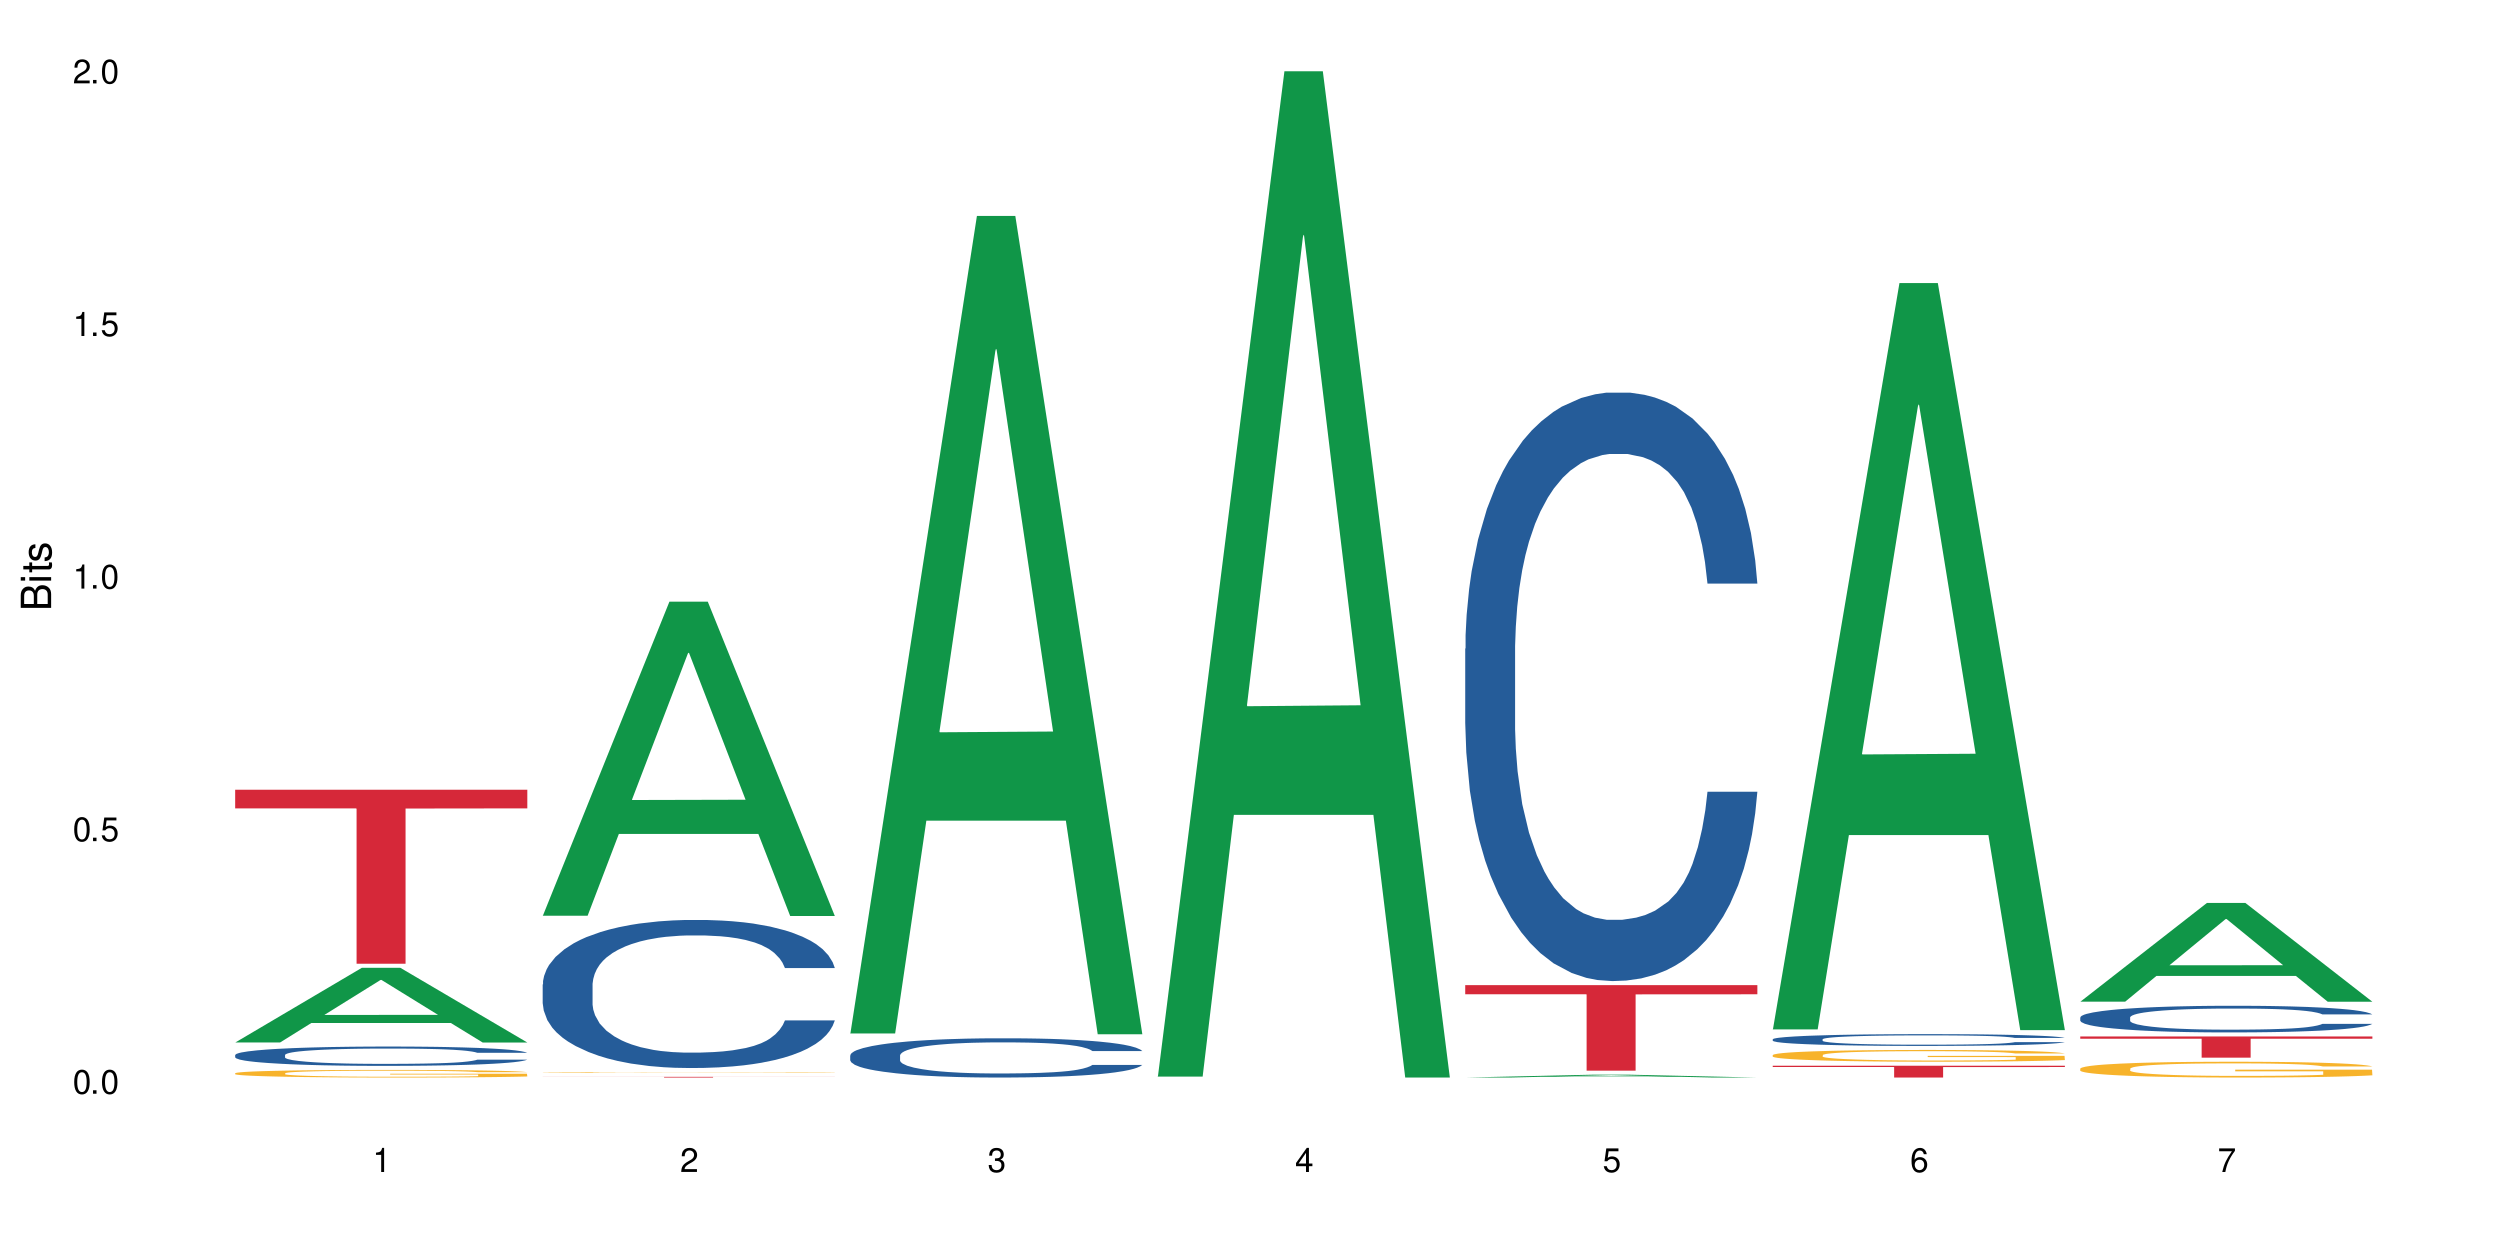 <?xml version="1.0" encoding="UTF-8"?>
<svg xmlns="http://www.w3.org/2000/svg" xmlns:xlink="http://www.w3.org/1999/xlink" width="720" height="360" viewBox="0 0 720 360">
<defs>
<g>
<g id="glyph-0-0">
</g>
<g id="glyph-0-1">
<path d="M 2.641 -6.938 C 2 -6.938 1.422 -6.656 1.078 -6.172 C 0.641 -5.562 0.406 -4.641 0.406 -3.359 C 0.406 -1.016 1.188 0.219 2.641 0.219 C 4.078 0.219 4.859 -1.016 4.859 -3.297 C 4.859 -4.641 4.656 -5.547 4.203 -6.172 C 3.844 -6.656 3.281 -6.938 2.641 -6.938 Z M 2.641 -6.188 C 3.547 -6.188 4 -5.25 4 -3.375 C 4 -1.406 3.562 -0.484 2.625 -0.484 C 1.734 -0.484 1.281 -1.438 1.281 -3.344 C 1.281 -5.25 1.734 -6.188 2.641 -6.188 Z M 2.641 -6.188 "/>
</g>
<g id="glyph-0-2">
<path d="M 1.828 -1 L 0.828 -1 L 0.828 0 L 1.828 0 Z M 1.828 -1 "/>
</g>
<g id="glyph-0-3">
<path d="M 4.562 -6.797 L 1.062 -6.797 L 0.547 -3.094 L 1.328 -3.094 C 1.719 -3.562 2.047 -3.734 2.578 -3.734 C 3.484 -3.734 4.062 -3.109 4.062 -2.094 C 4.062 -1.125 3.484 -0.531 2.578 -0.531 C 1.828 -0.531 1.375 -0.906 1.188 -1.672 L 0.328 -1.672 C 0.453 -1.109 0.547 -0.844 0.75 -0.594 C 1.125 -0.078 1.828 0.219 2.594 0.219 C 3.969 0.219 4.922 -0.781 4.922 -2.219 C 4.922 -3.562 4.031 -4.484 2.719 -4.484 C 2.25 -4.484 1.859 -4.359 1.469 -4.062 L 1.734 -5.969 L 4.562 -5.969 Z M 4.562 -6.797 "/>
</g>
<g id="glyph-0-4">
<path d="M 2.484 -4.938 L 2.484 0 L 3.328 0 L 3.328 -6.938 L 2.766 -6.938 C 2.469 -5.875 2.281 -5.734 0.984 -5.562 L 0.984 -4.938 Z M 2.484 -4.938 "/>
</g>
<g id="glyph-0-5">
<path d="M 4.859 -0.828 L 1.281 -0.828 C 1.359 -1.406 1.672 -1.781 2.5 -2.281 L 3.469 -2.828 C 4.406 -3.344 4.906 -4.062 4.906 -4.906 C 4.906 -5.484 4.672 -6.031 4.266 -6.406 C 3.859 -6.766 3.375 -6.938 2.719 -6.938 C 1.859 -6.938 1.219 -6.625 0.844 -6.031 C 0.609 -5.672 0.5 -5.234 0.484 -4.531 L 1.328 -4.531 C 1.359 -5.016 1.406 -5.281 1.531 -5.516 C 1.75 -5.938 2.188 -6.203 2.703 -6.203 C 3.469 -6.203 4.031 -5.641 4.031 -4.891 C 4.031 -4.344 3.719 -3.859 3.125 -3.516 L 2.234 -3 C 0.812 -2.172 0.406 -1.531 0.328 -0.016 L 4.859 -0.016 Z M 4.859 -0.828 "/>
</g>
<g id="glyph-0-6">
<path d="M 2.125 -3.188 L 2.578 -3.188 C 3.5 -3.188 3.984 -2.766 3.984 -1.922 C 3.984 -1.062 3.469 -0.531 2.594 -0.531 C 1.656 -0.531 1.203 -1 1.156 -2.016 L 0.312 -2.016 C 0.344 -1.453 0.438 -1.094 0.609 -0.781 C 0.953 -0.109 1.625 0.219 2.547 0.219 C 3.953 0.219 4.859 -0.625 4.859 -1.938 C 4.859 -2.828 4.516 -3.297 3.703 -3.594 C 4.344 -3.844 4.656 -4.328 4.656 -5.031 C 4.656 -6.219 3.875 -6.938 2.578 -6.938 C 1.203 -6.938 0.484 -6.172 0.453 -4.703 L 1.297 -4.703 C 1.312 -5.125 1.344 -5.359 1.453 -5.578 C 1.641 -5.969 2.062 -6.203 2.594 -6.203 C 3.344 -6.203 3.797 -5.75 3.797 -5 C 3.797 -4.516 3.609 -4.219 3.25 -4.047 C 3.016 -3.953 2.703 -3.922 2.125 -3.906 Z M 2.125 -3.188 "/>
</g>
<g id="glyph-0-7">
<path d="M 3.141 -1.672 L 3.141 0 L 3.984 0 L 3.984 -1.672 L 4.984 -1.672 L 4.984 -2.438 L 3.984 -2.438 L 3.984 -6.938 L 3.359 -6.938 L 0.266 -2.578 L 0.266 -1.672 Z M 3.141 -2.438 L 1 -2.438 L 3.141 -5.5 Z M 3.141 -2.438 "/>
</g>
<g id="glyph-0-8">
<path d="M 4.781 -5.125 C 4.609 -6.266 3.891 -6.938 2.844 -6.938 C 2.094 -6.938 1.422 -6.578 1.031 -5.953 C 0.594 -5.266 0.406 -4.422 0.406 -3.172 C 0.406 -2 0.578 -1.25 0.984 -0.641 C 1.359 -0.078 1.953 0.219 2.703 0.219 C 3.984 0.219 4.922 -0.75 4.922 -2.094 C 4.922 -3.375 4.062 -4.281 2.844 -4.281 C 2.172 -4.281 1.641 -4.031 1.281 -3.516 C 1.281 -5.234 1.828 -6.188 2.797 -6.188 C 3.391 -6.188 3.797 -5.797 3.938 -5.125 Z M 2.734 -3.531 C 3.547 -3.531 4.062 -2.953 4.062 -2.031 C 4.062 -1.156 3.484 -0.531 2.703 -0.531 C 1.922 -0.531 1.328 -1.188 1.328 -2.078 C 1.328 -2.938 1.906 -3.531 2.734 -3.531 Z M 2.734 -3.531 "/>
</g>
<g id="glyph-0-9">
<path d="M 4.984 -6.797 L 0.438 -6.797 L 0.438 -5.969 L 4.109 -5.969 C 2.5 -3.656 1.828 -2.234 1.328 0 L 2.219 0 C 2.594 -2.172 3.453 -4.047 4.984 -6.094 Z M 4.984 -6.797 "/>
</g>
<g id="glyph-1-0">
</g>
<g id="glyph-1-1">
<path d="M 0 -0.953 L 0 -4.891 C 0 -5.719 -0.234 -6.344 -0.734 -6.797 C -1.188 -7.234 -1.812 -7.469 -2.5 -7.469 C -3.547 -7.469 -4.188 -7 -4.625 -5.875 C -4.984 -6.688 -5.625 -7.094 -6.531 -7.094 C -7.172 -7.094 -7.734 -6.859 -8.141 -6.391 C -8.562 -5.922 -8.75 -5.344 -8.75 -4.5 L -8.75 -0.953 Z M -4.984 -2.062 L -7.766 -2.062 L -7.766 -4.219 C -7.766 -4.844 -7.688 -5.203 -7.453 -5.5 C -7.219 -5.812 -6.859 -5.969 -6.375 -5.969 C -5.891 -5.969 -5.531 -5.812 -5.297 -5.5 C -5.062 -5.203 -4.984 -4.844 -4.984 -4.219 Z M -0.984 -2.062 L -4 -2.062 L -4 -4.781 C -4 -5.766 -3.438 -6.359 -2.484 -6.359 C -1.547 -6.359 -0.984 -5.766 -0.984 -4.781 Z M -0.984 -2.062 "/>
</g>
<g id="glyph-1-2">
<path d="M -6.281 -1.797 L -6.281 -0.797 L 0 -0.797 L 0 -1.797 Z M -8.75 -1.797 L -8.75 -0.797 L -7.484 -0.797 L -7.484 -1.797 Z M -8.75 -1.797 "/>
</g>
<g id="glyph-1-3">
<path d="M -6.281 -3.047 L -6.281 -2.016 L -8.016 -2.016 L -8.016 -1.016 L -6.281 -1.016 L -6.281 -0.172 L -5.469 -0.172 L -5.469 -1.016 L -0.719 -1.016 C -0.078 -1.016 0.281 -1.453 0.281 -2.234 C 0.281 -2.5 0.25 -2.719 0.188 -3.047 L -0.641 -3.047 C -0.609 -2.906 -0.594 -2.766 -0.594 -2.562 C -0.594 -2.141 -0.719 -2.016 -1.156 -2.016 L -5.469 -2.016 L -5.469 -3.047 Z M -6.281 -3.047 "/>
</g>
<g id="glyph-1-4">
<path d="M -4.531 -5.25 C -5.766 -5.25 -6.469 -4.422 -6.469 -2.969 C -6.469 -1.516 -5.719 -0.562 -4.547 -0.562 C -3.562 -0.562 -3.094 -1.062 -2.734 -2.562 L -2.516 -3.484 C -2.344 -4.188 -2.094 -4.469 -1.641 -4.469 C -1.047 -4.469 -0.641 -3.875 -0.641 -3 C -0.641 -2.453 -0.797 -2 -1.062 -1.75 C -1.25 -1.594 -1.422 -1.531 -1.875 -1.469 L -1.875 -0.406 C -0.422 -0.453 0.281 -1.266 0.281 -2.922 C 0.281 -4.5 -0.5 -5.516 -1.719 -5.516 C -2.656 -5.516 -3.172 -4.984 -3.469 -3.734 L -3.703 -2.766 C -3.891 -1.953 -4.156 -1.609 -4.594 -1.609 C -5.188 -1.609 -5.547 -2.125 -5.547 -2.938 C -5.547 -3.75 -5.203 -4.172 -4.531 -4.203 Z M -4.531 -5.25 "/>
</g>
</g>
</defs>
<rect x="-72" y="-36" width="864" height="432" fill="rgb(100%, 100%, 100%)" fill-opacity="1"/>
<path fill-rule="nonzero" fill="rgb(6.275%, 58.824%, 28.235%)" fill-opacity="1" d="M 67.73 300.227 L 67.82 300.207 L 104.227 278.719 L 115.281 278.719 L 151.867 300.246 L 139.012 300.246 L 129.844 294.625 L 89.664 294.625 L 80.676 300.227 L 67.73 300.227 L 93.527 292.301 L 126.156 292.281 L 109.887 282.234 L 109.707 282.215 L 109.527 282.273 L 93.438 292.281 L 93.527 292.301 Z M 67.73 300.227 "/>
<path fill-rule="nonzero" fill="rgb(14.51%, 36.078%, 60%)" fill-opacity="1" d="M 67.73 303.828 L 67.832 303.824 L 67.832 303.703 L 68.141 303.508 L 68.859 303.266 L 69.578 303.098 L 71.426 302.797 L 73.988 302.508 L 76.656 302.285 L 78.605 302.152 L 80.352 302.051 L 84.352 301.863 L 86.918 301.766 L 89.688 301.68 L 93.074 301.594 L 95.535 301.543 L 101.078 301.461 L 105.18 301.426 L 108.363 301.41 L 115.238 301.41 L 119.34 301.43 L 122.316 301.457 L 125.598 301.496 L 128.371 301.543 L 133.191 301.656 L 137.5 301.797 L 139.449 301.879 L 142.527 302.035 L 144.891 302.188 L 146.531 302.32 L 148.379 302.508 L 150.02 302.738 L 151.25 302.996 L 151.867 303.215 L 137.5 303.215 L 136.785 303.012 L 135.961 302.855 L 134.422 302.645 L 132.883 302.5 L 130.73 302.352 L 128.781 302.254 L 126.113 302.156 L 123.754 302.098 L 121.289 302.051 L 118.93 302.02 L 114.414 301.988 L 109.184 301.988 L 107.234 302 L 103.23 302.039 L 101.078 302.078 L 98 302.148 L 95.844 302.215 L 93.281 302.316 L 91.535 302.402 L 89.379 302.535 L 87.84 302.652 L 86.098 302.816 L 85.07 302.945 L 84.148 303.086 L 83.328 303.254 L 82.711 303.434 L 82.301 303.621 L 82.094 303.805 L 82.094 304.594 L 82.301 304.773 L 82.812 304.988 L 84.148 305.297 L 86.098 305.566 L 88.355 305.781 L 90.508 305.934 L 91.742 306.004 L 93.383 306.086 L 95.945 306.188 L 99.641 306.289 L 101.797 306.332 L 105.078 306.371 L 108.465 306.391 L 112.98 306.391 L 116.98 306.371 L 119.648 306.344 L 122.418 306.305 L 126.215 306.219 L 128.574 306.137 L 130.629 306.039 L 132.168 305.945 L 133.191 305.863 L 134.73 305.703 L 135.961 305.531 L 136.887 305.355 L 137.5 305.18 L 151.867 305.18 L 151.25 305.387 L 150.328 305.582 L 149.402 305.73 L 147.969 305.91 L 146.324 306.066 L 143.965 306.242 L 142.016 306.359 L 139.449 306.488 L 137.09 306.586 L 134.527 306.672 L 130.73 306.773 L 128.266 306.824 L 125.598 306.867 L 122.418 306.91 L 118.418 306.945 L 114.109 306.965 L 110.105 306.969 L 105.797 306.961 L 102.617 306.941 L 98.41 306.895 L 93.176 306.805 L 89.379 306.707 L 86.406 306.609 L 83.84 306.508 L 80.969 306.371 L 77.273 306.148 L 75.016 305.973 L 73.477 305.832 L 71.734 305.633 L 70.5 305.457 L 69.066 305.172 L 68.039 304.809 L 67.73 304.531 Z M 67.73 303.828 "/>
<path fill-rule="nonzero" fill="rgb(96.863%, 70.196%, 16.863%)" fill-opacity="1" d="M 67.73 309.074 L 67.832 309.074 L 67.832 309.035 L 68.242 308.941 L 69.27 308.82 L 70.605 308.715 L 72.039 308.637 L 72.965 308.594 L 74.504 308.535 L 75.836 308.488 L 79.223 308.398 L 83.531 308.316 L 85.891 308.277 L 88.559 308.246 L 92.355 308.207 L 94.102 308.191 L 99.438 308.16 L 105.488 308.141 L 112.16 308.133 L 115.238 308.137 L 119.441 308.145 L 125.188 308.168 L 128.473 308.188 L 131.039 308.207 L 133.707 308.234 L 136.988 308.273 L 140.066 308.32 L 142.527 308.371 L 144.992 308.43 L 147.043 308.492 L 148.789 308.562 L 150.328 308.648 L 151.25 308.719 L 151.867 308.789 L 137.605 308.789 L 136.785 308.719 L 135.859 308.664 L 134.32 308.598 L 132.781 308.551 L 131.242 308.512 L 128.371 308.461 L 125.906 308.426 L 122.828 308.398 L 119.855 308.383 L 116.469 308.371 L 114.414 308.363 L 108.977 308.363 L 104.055 308.379 L 101.18 308.395 L 99.129 308.41 L 96.254 308.441 L 94.512 308.465 L 93.484 308.48 L 90.406 308.543 L 88.355 308.602 L 87.227 308.637 L 85.789 308.699 L 84.762 308.754 L 83.633 308.832 L 83.02 308.895 L 82.199 309.031 L 82.094 309.391 L 82.402 309.469 L 83.02 309.551 L 83.84 309.621 L 85.07 309.699 L 86.301 309.758 L 88.457 309.836 L 90.305 309.887 L 91.742 309.922 L 94.512 309.977 L 95.641 309.992 L 98.309 310.031 L 101.078 310.059 L 104.465 310.082 L 107.027 310.094 L 111.133 310.105 L 116.363 310.105 L 122.52 310.09 L 126.422 310.074 L 129.09 310.059 L 130.832 310.047 L 132.988 310.023 L 134.527 310.004 L 135.961 309.98 L 137.707 309.945 L 137.707 309.469 L 112.363 309.465 L 112.363 309.242 L 151.762 309.238 L 151.867 310.023 L 149.711 310.078 L 147.043 310.129 L 144.48 310.168 L 141.812 310.203 L 138.016 310.242 L 134.938 310.266 L 130.215 310.293 L 125.906 310.312 L 121.395 310.324 L 117.391 310.332 L 112.672 310.332 L 108.465 310.328 L 103.949 310.316 L 100.359 310.301 L 97.074 310.281 L 93.793 310.254 L 89.688 310.211 L 87.02 310.18 L 84.25 310.137 L 81.48 310.086 L 79.016 310.031 L 77.375 309.988 L 75.734 309.941 L 73.988 309.879 L 72.348 309.812 L 71.117 309.75 L 69.988 309.68 L 69.168 309.613 L 68.348 309.523 L 67.938 309.453 L 67.73 309.391 Z M 67.73 309.074 "/>
<path fill-rule="nonzero" fill="rgb(83.922%, 15.686%, 22.353%)" fill-opacity="1" d="M 67.73 227.449 L 151.867 227.449 L 151.867 232.812 L 116.801 232.859 L 116.801 277.555 L 102.695 277.555 L 102.695 232.906 L 102.488 232.812 L 67.73 232.812 Z M 67.73 227.449 "/>
<path fill-rule="nonzero" fill="rgb(6.275%, 58.824%, 28.235%)" fill-opacity="1" d="M 156.293 263.723 L 156.383 263.637 L 192.789 173.289 L 203.844 173.289 L 240.43 263.809 L 227.574 263.809 L 218.406 240.18 L 178.227 240.18 L 169.238 263.723 L 156.293 263.723 L 182.094 230.402 L 214.723 230.32 L 198.453 188.078 L 198.273 187.992 L 198.094 188.246 L 182.004 230.32 L 182.094 230.402 Z M 156.293 263.723 "/>
<path fill-rule="nonzero" fill="rgb(14.51%, 36.078%, 60%)" fill-opacity="1" d="M 156.293 283.516 L 156.398 283.477 L 156.398 282.543 L 156.703 281.062 L 157.422 279.191 L 158.141 277.906 L 159.988 275.605 L 162.555 273.387 L 165.223 271.672 L 167.172 270.66 L 168.914 269.879 L 172.918 268.438 L 175.48 267.699 L 178.25 267.035 L 181.637 266.375 L 184.102 265.984 L 189.641 265.359 L 193.746 265.086 L 196.926 264.969 L 203.801 264.969 L 207.902 265.125 L 210.879 265.32 L 214.164 265.633 L 216.934 265.984 L 221.754 266.84 L 226.066 267.934 L 228.016 268.555 L 231.094 269.762 L 233.453 270.934 L 235.094 271.945 L 236.941 273.387 L 238.582 275.141 L 239.812 277.125 L 240.43 278.801 L 226.066 278.801 L 225.348 277.242 L 224.527 276.035 L 222.988 274.438 L 221.449 273.309 L 219.293 272.18 L 217.344 271.438 L 214.676 270.699 L 212.316 270.23 L 209.855 269.879 L 207.492 269.645 L 202.98 269.414 L 197.746 269.414 L 195.797 269.488 L 191.797 269.801 L 189.641 270.074 L 186.562 270.621 L 184.406 271.125 L 181.844 271.906 L 180.098 272.566 L 177.945 273.582 L 176.406 274.477 L 174.66 275.762 L 173.633 276.738 L 172.711 277.828 L 171.891 279.113 L 171.273 280.477 L 170.863 281.918 L 170.66 283.32 L 170.66 289.359 L 170.863 290.766 L 171.379 292.398 L 172.711 294.777 L 174.66 296.844 L 176.918 298.477 L 179.074 299.648 L 180.305 300.191 L 181.945 300.816 L 184.512 301.594 L 188.203 302.375 L 190.359 302.688 L 193.641 302.996 L 197.027 303.152 L 201.543 303.152 L 205.543 302.996 L 208.211 302.805 L 210.98 302.492 L 214.777 301.828 L 217.137 301.207 L 219.191 300.465 L 220.73 299.727 L 221.754 299.102 L 223.293 297.895 L 224.527 296.57 L 225.449 295.207 L 226.066 293.879 L 240.43 293.879 L 239.812 295.438 L 238.891 296.957 L 237.969 298.09 L 236.531 299.453 L 234.891 300.66 L 232.527 302.023 L 230.578 302.922 L 228.016 303.895 L 225.656 304.633 L 223.09 305.297 L 219.293 306.074 L 216.832 306.465 L 214.164 306.816 L 210.98 307.129 L 206.98 307.402 L 202.672 307.559 L 198.668 307.594 L 194.359 307.52 L 191.18 307.363 L 186.973 307.012 L 181.738 306.309 L 177.945 305.57 L 174.969 304.828 L 172.402 304.051 L 169.531 302.996 L 165.836 301.285 L 163.578 299.957 L 162.039 298.867 L 160.297 297.348 L 159.066 295.984 L 157.629 293.805 L 156.602 291.035 L 156.293 288.895 Z M 156.293 283.516 "/>
<path fill-rule="nonzero" fill="rgb(96.863%, 70.196%, 16.863%)" fill-opacity="1" d="M 156.293 308.848 L 156.398 308.848 L 156.398 308.844 L 156.809 308.836 L 157.832 308.824 L 159.168 308.812 L 160.605 308.805 L 161.527 308.801 L 163.066 308.797 L 164.398 308.793 L 167.785 308.785 L 172.094 308.777 L 174.457 308.773 L 177.121 308.77 L 180.918 308.766 L 182.664 308.766 L 188 308.762 L 194.051 308.762 L 200.723 308.758 L 203.801 308.758 L 208.008 308.762 L 213.754 308.762 L 217.035 308.766 L 219.602 308.766 L 222.27 308.77 L 225.551 308.773 L 228.629 308.777 L 231.094 308.781 L 233.555 308.785 L 235.605 308.793 L 237.352 308.801 L 238.891 308.809 L 239.812 308.812 L 240.43 308.82 L 226.168 308.82 L 225.348 308.812 L 224.422 308.809 L 222.883 308.801 L 219.805 308.793 L 216.934 308.789 L 214.473 308.785 L 211.395 308.785 L 208.418 308.781 L 192.617 308.781 L 189.742 308.785 L 187.691 308.785 L 184.816 308.789 L 183.074 308.789 L 182.047 308.793 L 178.969 308.797 L 176.918 308.805 L 175.789 308.805 L 174.352 308.812 L 173.328 308.816 L 172.199 308.824 L 171.582 308.832 L 170.762 308.844 L 170.66 308.875 L 170.965 308.883 L 171.582 308.891 L 172.402 308.898 L 173.633 308.906 L 174.867 308.91 L 177.02 308.918 L 178.867 308.922 L 180.305 308.926 L 183.074 308.93 L 184.203 308.934 L 186.871 308.938 L 189.641 308.938 L 193.027 308.941 L 214.984 308.941 L 217.652 308.938 L 219.395 308.938 L 221.551 308.934 L 223.09 308.934 L 224.527 308.93 L 226.27 308.93 L 226.27 308.883 L 200.926 308.883 L 200.926 308.863 L 240.328 308.863 L 240.43 308.934 L 238.273 308.941 L 235.605 308.945 L 233.043 308.949 L 230.375 308.953 L 226.578 308.957 L 223.5 308.957 L 218.781 308.961 L 214.473 308.961 L 209.957 308.965 L 197.027 308.965 L 192.512 308.961 L 185.641 308.961 L 182.355 308.957 L 178.25 308.953 L 175.582 308.949 L 170.043 308.941 L 167.582 308.938 L 165.938 308.934 L 164.297 308.926 L 162.555 308.922 L 160.91 308.914 L 159.68 308.91 L 158.551 308.902 L 157.73 308.898 L 156.91 308.891 L 156.5 308.883 L 156.293 308.875 Z M 156.293 308.848 "/>
<path fill-rule="nonzero" fill="rgb(83.922%, 15.686%, 22.353%)" fill-opacity="1" d="M 156.293 310.129 L 240.43 310.129 L 240.43 310.148 L 205.363 310.148 L 205.363 310.332 L 191.258 310.332 L 191.258 310.148 L 156.293 310.148 Z M 156.293 310.129 "/>
<path fill-rule="nonzero" fill="rgb(6.275%, 58.824%, 28.235%)" fill-opacity="1" d="M 244.859 297.645 L 244.949 297.426 L 281.352 62.191 L 292.41 62.191 L 328.992 297.867 L 316.141 297.867 L 306.969 236.348 L 266.789 236.348 L 257.801 297.645 L 244.859 297.645 L 270.656 210.898 L 303.285 210.68 L 287.016 100.695 L 286.836 100.477 L 286.656 101.141 L 270.566 210.68 L 270.656 210.898 Z M 244.859 297.645 "/>
<path fill-rule="nonzero" fill="rgb(14.51%, 36.078%, 60%)" fill-opacity="1" d="M 244.859 303.949 L 244.961 303.938 L 244.961 303.691 L 245.27 303.297 L 245.988 302.801 L 246.703 302.461 L 248.551 301.852 L 251.117 301.262 L 253.785 300.809 L 255.734 300.539 L 257.477 300.332 L 261.48 299.949 L 264.043 299.754 L 266.816 299.578 L 270.199 299.402 L 272.664 299.301 L 278.203 299.133 L 282.309 299.062 L 285.488 299.031 L 292.363 299.031 L 296.469 299.074 L 299.441 299.125 L 302.727 299.207 L 305.496 299.301 L 310.32 299.527 L 314.629 299.816 L 316.578 299.98 L 319.656 300.301 L 322.016 300.613 L 323.656 300.879 L 325.504 301.262 L 327.145 301.727 L 328.379 302.254 L 328.992 302.699 L 314.629 302.699 L 313.91 302.285 L 313.09 301.965 L 311.551 301.543 L 310.012 301.242 L 307.855 300.941 L 305.906 300.746 L 303.238 300.551 L 300.879 300.426 L 298.418 300.332 L 296.059 300.27 L 291.543 300.207 L 286.309 300.207 L 284.359 300.23 L 280.359 300.312 L 278.203 300.383 L 275.125 300.527 L 272.973 300.664 L 270.406 300.871 L 268.66 301.047 L 266.508 301.312 L 264.969 301.551 L 263.223 301.895 L 262.199 302.152 L 261.273 302.441 L 260.453 302.781 L 259.84 303.141 L 259.426 303.523 L 259.223 303.898 L 259.223 305.496 L 259.426 305.871 L 259.941 306.305 L 261.273 306.934 L 263.223 307.48 L 265.48 307.914 L 267.637 308.227 L 268.867 308.371 L 270.508 308.535 L 273.074 308.742 L 276.77 308.949 L 278.922 309.031 L 282.207 309.113 L 285.59 309.156 L 290.105 309.156 L 294.109 309.113 L 296.773 309.062 L 299.547 308.98 L 303.344 308.805 L 305.703 308.637 L 307.754 308.441 L 309.293 308.246 L 310.32 308.082 L 311.859 307.762 L 313.09 307.41 L 314.012 307.047 L 314.629 306.695 L 328.992 306.695 L 328.379 307.109 L 327.453 307.512 L 326.531 307.812 L 325.094 308.172 L 323.453 308.492 L 321.094 308.855 L 319.145 309.094 L 316.578 309.352 L 314.219 309.547 L 311.652 309.723 L 307.855 309.93 L 305.395 310.031 L 302.727 310.125 L 299.547 310.207 L 295.543 310.281 L 291.234 310.32 L 287.234 310.332 L 282.926 310.312 L 279.742 310.27 L 275.535 310.176 L 270.305 309.992 L 266.508 309.797 L 263.531 309.598 L 260.965 309.391 L 258.094 309.113 L 254.398 308.66 L 252.145 308.309 L 250.605 308.02 L 248.859 307.617 L 247.629 307.254 L 246.191 306.676 L 245.164 305.941 L 244.859 305.375 Z M 244.859 303.949 "/>
<path fill-rule="nonzero" fill="rgb(6.275%, 58.824%, 28.235%)" fill-opacity="1" d="M 333.422 310.059 L 333.512 309.789 L 369.914 20.527 L 380.973 20.527 L 417.555 310.332 L 404.703 310.332 L 395.535 234.684 L 355.355 234.684 L 346.363 310.059 L 333.422 310.059 L 359.219 203.391 L 391.848 203.117 L 375.578 67.875 L 375.398 67.602 L 375.219 68.418 L 359.129 203.117 L 359.219 203.391 Z M 333.422 310.059 "/>
<path fill-rule="nonzero" fill="rgb(6.275%, 58.824%, 28.235%)" fill-opacity="1" d="M 421.984 310.332 L 422.074 310.332 L 458.48 309.512 L 469.535 309.512 L 506.121 310.332 L 493.266 310.332 L 484.098 310.117 L 443.918 310.117 L 434.93 310.332 L 421.984 310.332 L 447.781 310.031 L 480.41 310.027 L 464.141 309.645 L 463.961 309.645 L 463.781 309.648 L 447.691 310.027 L 447.781 310.031 Z M 421.984 310.332 "/>
<path fill-rule="nonzero" fill="rgb(14.51%, 36.078%, 60%)" fill-opacity="1" d="M 421.984 186.82 L 422.086 186.668 L 422.086 182.949 L 422.395 177.062 L 423.113 169.625 L 423.832 164.516 L 425.68 155.375 L 428.242 146.547 L 430.91 139.73 L 432.859 135.703 L 434.605 132.605 L 438.605 126.871 L 441.172 123.93 L 443.941 121.297 L 447.328 118.66 L 449.789 117.113 L 455.332 114.633 L 459.434 113.551 L 462.617 113.086 L 469.488 113.086 L 473.594 113.703 L 476.57 114.48 L 479.852 115.719 L 482.625 117.113 L 487.445 120.52 L 491.754 124.859 L 493.703 127.336 L 496.781 132.141 L 499.145 136.785 L 500.785 140.812 L 502.633 146.547 L 504.273 153.516 L 505.504 161.418 L 506.121 168.078 L 491.754 168.078 L 491.035 161.883 L 490.215 157.078 L 488.676 150.727 L 487.137 146.234 L 484.984 141.742 L 483.035 138.801 L 480.367 135.855 L 478.008 133.996 L 475.543 132.605 L 473.184 131.676 L 468.668 130.746 L 463.438 130.746 L 461.488 131.055 L 457.484 132.293 L 455.332 133.379 L 452.254 135.547 L 450.098 137.562 L 447.531 140.66 L 445.789 143.293 L 443.633 147.32 L 442.094 150.883 L 440.352 155.996 L 439.324 159.867 L 438.402 164.203 L 437.582 169.316 L 436.965 174.738 L 436.555 180.469 L 436.348 186.047 L 436.348 210.059 L 436.555 215.633 L 437.066 222.141 L 438.402 231.59 L 440.352 239.801 L 442.609 246.305 L 444.762 250.953 L 445.992 253.121 L 447.637 255.602 L 450.199 258.699 L 453.895 261.797 L 456.051 263.035 L 459.332 264.277 L 462.719 264.895 L 467.234 264.895 L 471.234 264.277 L 473.902 263.5 L 476.672 262.262 L 480.469 259.629 L 482.828 257.148 L 484.879 254.207 L 486.418 251.262 L 487.445 248.785 L 488.984 243.984 L 490.215 238.715 L 491.141 233.293 L 491.754 228.027 L 506.121 228.027 L 505.504 234.223 L 504.582 240.266 L 503.656 244.758 L 502.223 250.18 L 500.578 254.98 L 498.219 260.402 L 496.27 263.965 L 493.703 267.84 L 491.344 270.781 L 488.781 273.414 L 484.984 276.512 L 482.52 278.062 L 479.852 279.457 L 476.672 280.695 L 472.672 281.781 L 468.363 282.398 L 464.359 282.555 L 460.051 282.246 L 456.871 281.625 L 452.664 280.23 L 447.43 277.441 L 443.633 274.5 L 440.66 271.555 L 438.094 268.457 L 435.219 264.277 L 431.527 257.461 L 429.27 252.191 L 427.73 247.855 L 425.984 241.812 L 424.754 236.391 L 423.32 227.719 L 422.293 216.719 L 421.984 208.199 Z M 421.984 186.82 "/>
<path fill-rule="nonzero" fill="rgb(83.922%, 15.686%, 22.353%)" fill-opacity="1" d="M 421.984 283.719 L 506.121 283.719 L 506.121 286.355 L 471.055 286.379 L 471.055 308.348 L 456.945 308.348 L 456.945 286.402 L 456.742 286.355 L 421.984 286.355 Z M 421.984 283.719 "/>
<path fill-rule="nonzero" fill="rgb(6.275%, 58.824%, 28.235%)" fill-opacity="1" d="M 510.547 296.469 L 510.637 296.266 L 547.043 81.52 L 558.098 81.52 L 594.684 296.672 L 581.828 296.672 L 572.66 240.508 L 532.48 240.508 L 523.492 296.469 L 510.547 296.469 L 536.348 217.277 L 568.977 217.074 L 552.707 116.672 L 552.527 116.469 L 552.348 117.074 L 536.258 217.074 L 536.348 217.277 Z M 510.547 296.469 "/>
<path fill-rule="nonzero" fill="rgb(14.51%, 36.078%, 60%)" fill-opacity="1" d="M 510.547 299.309 L 510.652 299.305 L 510.652 299.23 L 510.957 299.113 L 511.676 298.965 L 512.395 298.863 L 514.242 298.68 L 516.809 298.504 L 519.473 298.367 L 521.426 298.285 L 523.168 298.227 L 527.168 298.109 L 529.734 298.051 L 532.504 298 L 535.891 297.945 L 538.355 297.914 L 543.895 297.867 L 548 297.844 L 551.18 297.836 L 558.055 297.836 L 562.156 297.848 L 565.133 297.863 L 568.418 297.887 L 571.188 297.914 L 576.008 297.984 L 580.32 298.07 L 582.27 298.121 L 585.348 298.215 L 587.707 298.309 L 589.348 298.391 L 591.195 298.504 L 592.836 298.645 L 594.066 298.801 L 594.684 298.934 L 580.32 298.934 L 579.602 298.809 L 578.781 298.715 L 577.242 298.586 L 575.703 298.496 L 573.547 298.406 L 571.598 298.348 L 568.93 298.289 L 566.57 298.254 L 564.105 298.227 L 561.746 298.207 L 557.234 298.188 L 552 298.188 L 550.051 298.195 L 546.051 298.219 L 543.895 298.242 L 540.816 298.285 L 538.66 298.324 L 536.098 298.387 L 534.352 298.438 L 532.199 298.52 L 530.66 298.59 L 528.914 298.691 L 527.887 298.77 L 526.965 298.855 L 526.145 298.961 L 525.527 299.066 L 525.117 299.184 L 524.914 299.293 L 524.914 299.773 L 525.117 299.887 L 525.629 300.016 L 526.965 300.203 L 528.914 300.371 L 531.172 300.5 L 533.324 300.594 L 534.559 300.637 L 536.199 300.684 L 538.766 300.746 L 542.457 300.809 L 544.613 300.832 L 547.895 300.859 L 551.281 300.871 L 555.797 300.871 L 559.797 300.859 L 562.465 300.844 L 565.234 300.82 L 569.031 300.766 L 571.391 300.715 L 573.445 300.656 L 574.984 300.598 L 576.008 300.551 L 577.547 300.453 L 578.781 300.348 L 579.703 300.238 L 580.32 300.133 L 594.684 300.133 L 594.066 300.258 L 593.145 300.379 L 592.223 300.469 L 590.785 300.578 L 589.145 300.672 L 586.781 300.781 L 584.832 300.852 L 582.27 300.93 L 579.91 300.988 L 577.344 301.043 L 573.547 301.105 L 571.086 301.133 L 568.418 301.164 L 565.234 301.188 L 561.234 301.207 L 556.926 301.223 L 552.922 301.223 L 548.613 301.219 L 545.434 301.207 L 541.227 301.18 L 535.992 301.121 L 532.199 301.062 L 529.223 301.004 L 526.656 300.941 L 523.785 300.859 L 520.09 300.723 L 517.832 300.617 L 516.293 300.531 L 514.551 300.41 L 513.316 300.301 L 511.883 300.129 L 510.855 299.906 L 510.547 299.738 Z M 510.547 299.309 "/>
<path fill-rule="nonzero" fill="rgb(96.863%, 70.196%, 16.863%)" fill-opacity="1" d="M 510.547 303.84 L 510.652 303.836 L 510.652 303.773 L 511.062 303.637 L 512.086 303.445 L 513.422 303.285 L 514.855 303.164 L 515.781 303.098 L 517.32 303.004 L 518.652 302.938 L 522.039 302.797 L 526.348 302.668 L 528.707 302.609 L 531.375 302.559 L 535.172 302.5 L 536.918 302.477 L 542.254 302.43 L 548.305 302.398 L 554.977 302.387 L 558.055 302.391 L 562.262 302.402 L 568.008 302.438 L 571.289 302.469 L 573.855 302.5 L 576.523 302.539 L 579.805 302.602 L 582.883 302.676 L 585.348 302.75 L 587.809 302.844 L 589.859 302.941 L 591.605 303.051 L 593.145 303.18 L 594.066 303.289 L 594.684 303.398 L 580.422 303.398 L 579.602 303.289 L 578.676 303.207 L 577.137 303.102 L 575.598 303.027 L 574.059 302.969 L 571.188 302.891 L 568.723 302.84 L 565.645 302.797 L 562.672 302.77 L 559.285 302.75 L 557.234 302.746 L 551.793 302.746 L 546.871 302.766 L 543.996 302.789 L 541.945 302.816 L 539.07 302.863 L 537.328 302.898 L 536.301 302.926 L 533.223 303.02 L 531.172 303.105 L 530.043 303.164 L 528.605 303.258 L 527.582 303.344 L 526.453 303.465 L 525.836 303.559 L 525.016 303.77 L 524.914 304.328 L 525.219 304.445 L 525.836 304.57 L 526.656 304.684 L 527.887 304.801 L 529.121 304.891 L 531.273 305.012 L 533.121 305.09 L 534.559 305.145 L 537.328 305.227 L 538.457 305.254 L 541.125 305.312 L 543.895 305.355 L 547.281 305.391 L 549.844 305.41 L 553.949 305.426 L 559.184 305.426 L 565.34 305.406 L 569.238 305.383 L 571.906 305.355 L 573.648 305.336 L 575.805 305.301 L 577.344 305.27 L 578.781 305.238 L 580.523 305.184 L 580.523 304.445 L 555.18 304.441 L 555.18 304.094 L 594.582 304.09 L 594.684 305.301 L 592.527 305.387 L 589.859 305.465 L 587.297 305.527 L 584.629 305.582 L 580.832 305.641 L 577.754 305.676 L 573.035 305.719 L 568.723 305.746 L 564.211 305.766 L 560.207 305.773 L 555.488 305.777 L 551.281 305.773 L 546.766 305.754 L 543.176 305.73 L 539.895 305.699 L 536.609 305.656 L 532.504 305.594 L 529.836 305.539 L 527.066 305.477 L 524.297 305.398 L 521.836 305.312 L 520.191 305.25 L 518.551 305.176 L 516.809 305.082 L 515.164 304.977 L 513.934 304.879 L 512.805 304.773 L 511.984 304.672 L 511.164 304.531 L 510.754 304.418 L 510.547 304.324 Z M 510.547 303.84 "/>
<path fill-rule="nonzero" fill="rgb(83.922%, 15.686%, 22.353%)" fill-opacity="1" d="M 510.547 306.941 L 594.684 306.941 L 594.684 307.305 L 559.617 307.309 L 559.617 310.332 L 545.512 310.332 L 545.512 307.312 L 545.305 307.305 L 510.547 307.305 Z M 510.547 306.941 "/>
<path fill-rule="nonzero" fill="rgb(6.275%, 58.824%, 28.235%)" fill-opacity="1" d="M 599.113 288.477 L 599.203 288.449 L 635.605 260.043 L 646.664 260.043 L 683.246 288.504 L 670.395 288.504 L 661.223 281.074 L 621.043 281.074 L 612.055 288.477 L 599.113 288.477 L 624.91 278.004 L 657.539 277.977 L 641.27 264.695 L 641.09 264.668 L 640.91 264.746 L 624.82 277.977 L 624.91 278.004 Z M 599.113 288.477 "/>
<path fill-rule="nonzero" fill="rgb(14.51%, 36.078%, 60%)" fill-opacity="1" d="M 599.113 293.008 L 599.215 293 L 599.215 292.832 L 599.523 292.562 L 600.238 292.227 L 600.957 291.996 L 602.805 291.582 L 605.371 291.184 L 608.039 290.875 L 609.988 290.691 L 611.73 290.551 L 615.734 290.293 L 618.297 290.16 L 621.07 290.039 L 624.453 289.922 L 626.918 289.852 L 632.457 289.738 L 636.562 289.688 L 639.742 289.668 L 646.617 289.668 L 650.723 289.695 L 653.695 289.73 L 656.98 289.789 L 659.75 289.852 L 664.574 290.004 L 668.883 290.203 L 670.832 290.312 L 673.91 290.531 L 676.27 290.742 L 677.91 290.922 L 679.758 291.184 L 681.398 291.5 L 682.633 291.855 L 683.246 292.156 L 668.883 292.156 L 668.164 291.879 L 667.344 291.66 L 665.805 291.371 L 664.266 291.168 L 662.109 290.965 L 660.16 290.832 L 657.492 290.699 L 655.133 290.613 L 652.672 290.551 L 650.312 290.508 L 645.797 290.469 L 640.562 290.469 L 638.613 290.48 L 634.613 290.539 L 632.457 290.586 L 629.379 290.684 L 627.227 290.777 L 624.66 290.918 L 622.914 291.035 L 620.762 291.219 L 619.223 291.379 L 617.477 291.609 L 616.453 291.785 L 615.527 291.98 L 614.707 292.215 L 614.09 292.461 L 613.68 292.719 L 613.477 292.973 L 613.477 294.059 L 613.68 294.309 L 614.195 294.605 L 615.527 295.031 L 617.477 295.402 L 619.734 295.699 L 621.891 295.91 L 623.121 296.008 L 624.762 296.121 L 627.328 296.258 L 631.02 296.398 L 633.176 296.457 L 636.461 296.512 L 639.844 296.539 L 644.359 296.539 L 648.359 296.512 L 651.027 296.477 L 653.801 296.422 L 657.594 296.301 L 659.957 296.191 L 662.008 296.055 L 663.547 295.922 L 664.574 295.812 L 666.113 295.594 L 667.344 295.355 L 668.266 295.109 L 668.883 294.871 L 683.246 294.871 L 682.633 295.152 L 681.707 295.426 L 680.785 295.629 L 679.348 295.875 L 677.707 296.09 L 675.348 296.336 L 673.398 296.5 L 670.832 296.672 L 668.473 296.809 L 665.906 296.926 L 662.109 297.066 L 659.648 297.137 L 656.98 297.199 L 653.801 297.254 L 649.797 297.305 L 645.488 297.332 L 641.488 297.34 L 637.176 297.324 L 633.996 297.297 L 629.789 297.234 L 624.559 297.109 L 620.762 296.977 L 617.785 296.84 L 615.219 296.703 L 612.348 296.512 L 608.652 296.203 L 606.395 295.965 L 604.855 295.77 L 603.113 295.496 L 601.883 295.25 L 600.445 294.855 L 599.418 294.359 L 599.113 293.973 Z M 599.113 293.008 "/>
<path fill-rule="nonzero" fill="rgb(96.863%, 70.196%, 16.863%)" fill-opacity="1" d="M 599.113 307.73 L 599.215 307.727 L 599.215 307.641 L 599.625 307.457 L 600.652 307.199 L 601.984 306.984 L 603.422 306.82 L 604.344 306.73 L 605.883 306.605 L 607.219 306.516 L 610.602 306.328 L 614.914 306.152 L 617.273 306.078 L 619.941 306.008 L 623.738 305.93 L 625.48 305.898 L 630.816 305.832 L 636.871 305.793 L 643.539 305.781 L 646.617 305.785 L 650.824 305.801 L 656.57 305.848 L 659.852 305.887 L 662.418 305.93 L 665.086 305.984 L 668.367 306.066 L 671.445 306.168 L 673.91 306.266 L 676.371 306.391 L 678.426 306.523 L 680.168 306.668 L 681.707 306.844 L 682.633 306.988 L 683.246 307.137 L 668.984 307.137 L 668.164 306.988 L 667.242 306.879 L 665.703 306.738 L 664.164 306.641 L 662.625 306.562 L 659.75 306.453 L 657.289 306.387 L 654.211 306.328 L 651.234 306.289 L 647.848 306.266 L 645.797 306.258 L 640.359 306.258 L 635.434 306.285 L 632.559 306.32 L 630.508 306.352 L 627.637 306.414 L 625.891 306.465 L 624.863 306.5 L 621.785 306.629 L 619.734 306.742 L 618.605 306.824 L 617.168 306.949 L 616.145 307.059 L 615.016 307.227 L 614.398 307.352 L 613.578 307.633 L 613.477 308.383 L 613.785 308.539 L 614.398 308.711 L 615.219 308.859 L 616.453 309.02 L 617.684 309.141 L 619.836 309.301 L 621.684 309.41 L 623.121 309.48 L 625.891 309.594 L 627.02 309.629 L 629.688 309.703 L 632.457 309.762 L 635.844 309.812 L 638.41 309.836 L 642.512 309.859 L 647.746 309.859 L 653.902 309.832 L 657.801 309.801 L 660.469 309.766 L 662.211 309.738 L 664.367 309.691 L 665.906 309.652 L 667.344 309.605 L 669.086 309.535 L 669.086 308.539 L 643.742 308.535 L 643.742 308.07 L 683.145 308.066 L 683.246 309.691 L 681.094 309.805 L 678.426 309.914 L 675.859 309.996 L 673.191 310.066 L 669.395 310.145 L 666.316 310.195 L 661.598 310.254 L 657.289 310.289 L 652.773 310.316 L 648.773 310.328 L 644.051 310.332 L 639.844 310.324 L 635.332 310.301 L 631.738 310.266 L 628.457 310.223 L 625.172 310.172 L 621.07 310.082 L 618.402 310.012 L 615.629 309.926 L 612.859 309.82 L 610.398 309.707 L 608.758 309.621 L 607.113 309.523 L 605.371 309.398 L 603.73 309.254 L 602.496 309.125 L 601.367 308.98 L 600.547 308.844 L 599.727 308.656 L 599.316 308.508 L 599.113 308.379 Z M 599.113 307.73 "/>
<path fill-rule="nonzero" fill="rgb(83.922%, 15.686%, 22.353%)" fill-opacity="1" d="M 599.113 298.504 L 683.246 298.504 L 683.246 299.156 L 648.184 299.164 L 648.184 304.617 L 634.074 304.617 L 634.074 299.168 L 633.871 299.156 L 599.113 299.156 Z M 599.113 298.504 "/>
<g fill="rgb(0%, 0%, 0%)" fill-opacity="1">
<use xlink:href="#glyph-0-1" x="20.965" y="314.993"/>
<use xlink:href="#glyph-0-2" x="25.965" y="314.993"/>
<use xlink:href="#glyph-0-1" x="28.965" y="314.993"/>
</g>
<g fill="rgb(0%, 0%, 0%)" fill-opacity="1">
<use xlink:href="#glyph-0-1" x="20.965" y="242.251"/>
<use xlink:href="#glyph-0-2" x="25.965" y="242.251"/>
<use xlink:href="#glyph-0-3" x="28.965" y="242.251"/>
</g>
<g fill="rgb(0%, 0%, 0%)" fill-opacity="1">
<use xlink:href="#glyph-0-4" x="20.965" y="169.509"/>
<use xlink:href="#glyph-0-2" x="25.965" y="169.509"/>
<use xlink:href="#glyph-0-1" x="28.965" y="169.509"/>
</g>
<g fill="rgb(0%, 0%, 0%)" fill-opacity="1">
<use xlink:href="#glyph-0-4" x="20.965" y="96.767"/>
<use xlink:href="#glyph-0-2" x="25.965" y="96.767"/>
<use xlink:href="#glyph-0-3" x="28.965" y="96.767"/>
</g>
<g fill="rgb(0%, 0%, 0%)" fill-opacity="1">
<use xlink:href="#glyph-0-5" x="20.965" y="24.024"/>
<use xlink:href="#glyph-0-2" x="25.965" y="24.024"/>
<use xlink:href="#glyph-0-1" x="28.965" y="24.024"/>
</g>
<g fill="rgb(0%, 0%, 0%)" fill-opacity="1">
<use xlink:href="#glyph-0-4" x="107.297" y="337.532"/>
</g>
<g fill="rgb(0%, 0%, 0%)" fill-opacity="1">
<use xlink:href="#glyph-0-5" x="195.863" y="337.532"/>
</g>
<g fill="rgb(0%, 0%, 0%)" fill-opacity="1">
<use xlink:href="#glyph-0-6" x="284.426" y="337.532"/>
</g>
<g fill="rgb(0%, 0%, 0%)" fill-opacity="1">
<use xlink:href="#glyph-0-7" x="372.988" y="337.532"/>
</g>
<g fill="rgb(0%, 0%, 0%)" fill-opacity="1">
<use xlink:href="#glyph-0-3" x="461.551" y="337.532"/>
</g>
<g fill="rgb(0%, 0%, 0%)" fill-opacity="1">
<use xlink:href="#glyph-0-8" x="550.117" y="337.532"/>
</g>
<g fill="rgb(0%, 0%, 0%)" fill-opacity="1">
<use xlink:href="#glyph-0-9" x="638.68" y="337.532"/>
</g>
<g fill="rgb(0%, 0%, 0%)" fill-opacity="1">
<use xlink:href="#glyph-1-1" x="14.725" y="176.012"/>
<use xlink:href="#glyph-1-2" x="14.725" y="168.012"/>
<use xlink:href="#glyph-1-3" x="14.725" y="165.012"/>
<use xlink:href="#glyph-1-4" x="14.725" y="162.012"/>
</g>
</svg>
